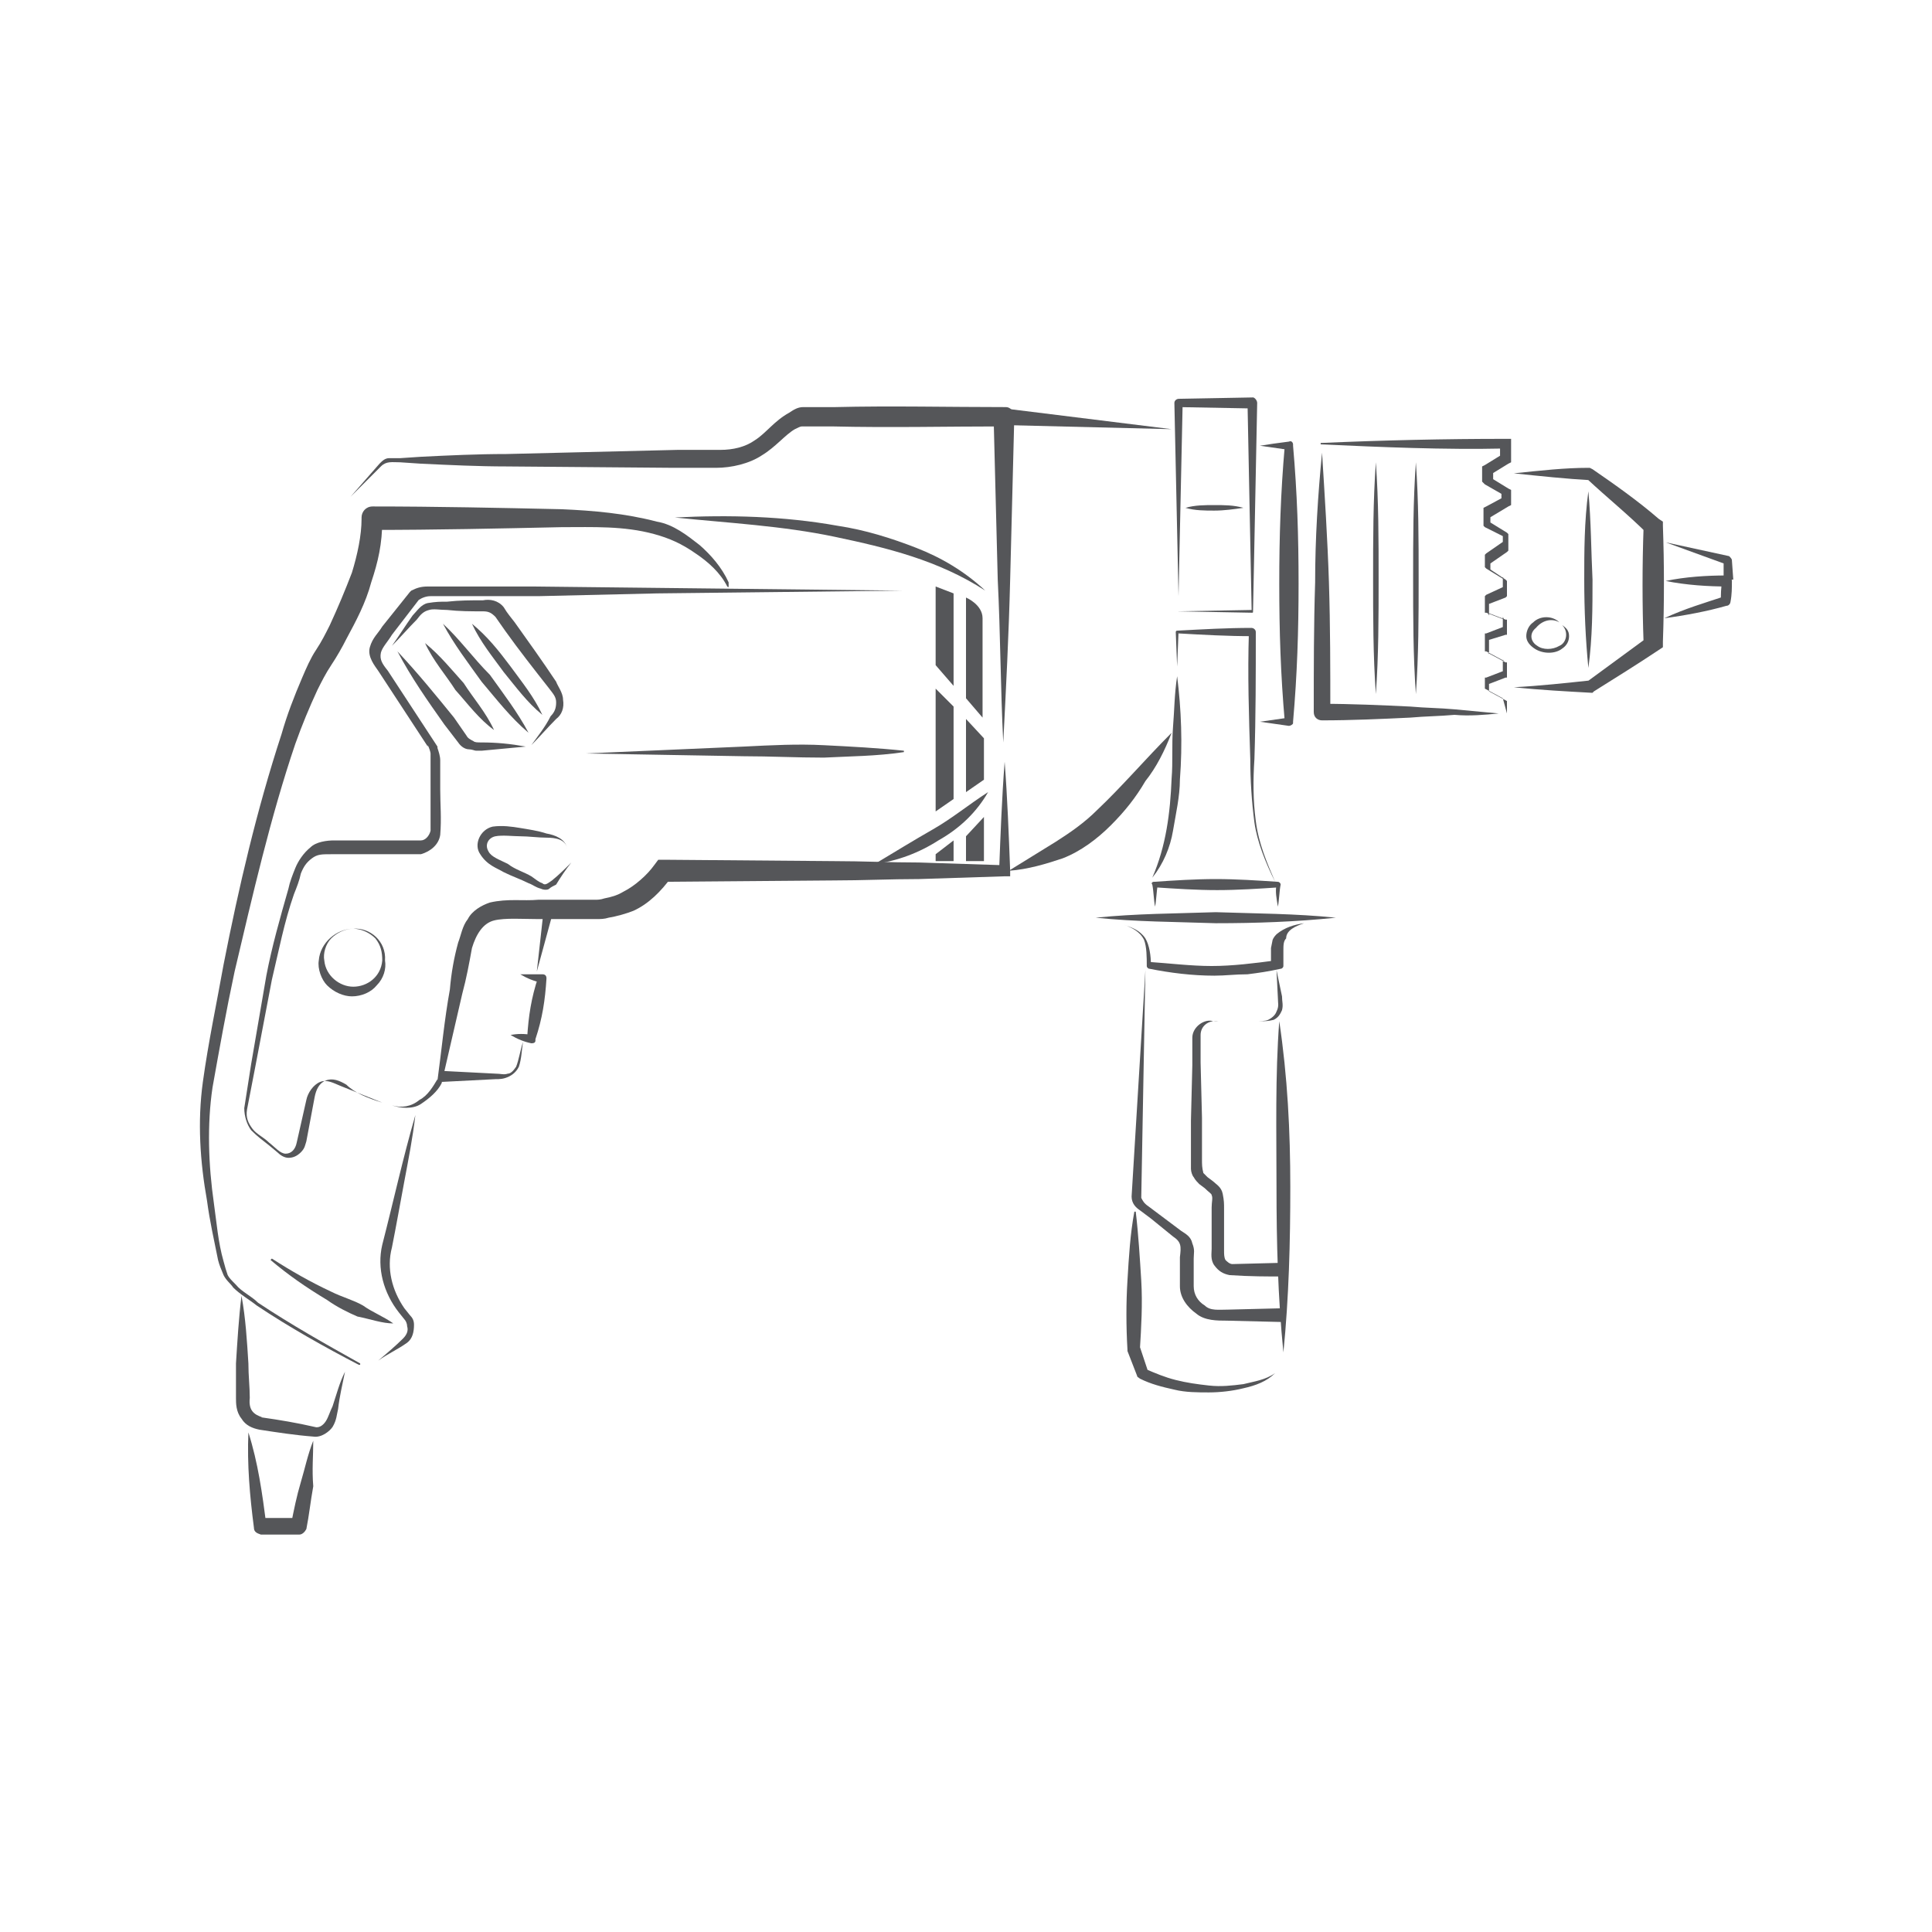 <?xml version="1.0" encoding="utf-8"?>
<!-- Generator: Adobe Illustrator 25.3.1, SVG Export Plug-In . SVG Version: 6.00 Build 0)  -->
<svg version="1.1" id="Layer_1" xmlns="http://www.w3.org/2000/svg" xmlns:xlink="http://www.w3.org/1999/xlink" x="0px" y="0px"
	 width="140px" height="140px" viewBox="0 0 140 140" style="enable-background:new 0 0 140 140;" xml:space="preserve">
<style type="text/css">
	.st0{fill:#555659;}
	.st1{fill:none;}
</style>
<g>
	<path class="st0" d="M25.6,67.3c-1.2,0-2.4,1-2.5,2.3c-0.1,0.6,0.2,1.4,0.6,1.8c0.5,0.5,1.2,0.8,1.8,0.8c0.7,0,1.4-0.3,1.8-0.8
		c0.5-0.5,0.7-1.2,0.6-1.8C28,68.2,26.8,67.2,25.6,67.3z M25.6,67.3c0.6,0,1.2,0.3,1.6,0.7c0.4,0.5,0.5,1,0.5,1.6
		c-0.1,1.2-1.1,1.9-2.1,1.9s-2-0.8-2.1-1.9c-0.1-0.5,0.1-1.2,0.5-1.6C24.4,67.6,25,67.3,25.6,67.3z"/>
	<path class="st0" d="M72.7,53.8c0.2-3.9,0.4-7.8,0.5-11.8l0.3-11.8c0-0.4-0.3-0.7-0.6-0.7l0,0l0,0c-4.2,0-8.3-0.1-12.4,0H59
		c-0.3,0-0.5,0-0.8,0c-0.4,0-0.7,0.2-1,0.4c-1.1,0.6-1.7,1.5-2.5,2c-0.7,0.5-1.6,0.7-2.5,0.7h-3.1l-12.4,0.3c-2.1,0-4.2,0.1-6.2,0.2
		L29,33.2c-0.3,0-0.5,0-0.8,0s-0.5,0.2-0.7,0.4L25.4,36l2.2-2.2c0.4-0.4,0.8-0.3,1.4-0.3l1.5,0.1c2.1,0.1,4.2,0.2,6.2,0.2l12.1,0.1
		h3.1c1.1,0,2.4-0.3,3.3-0.9c1-0.6,1.7-1.5,2.4-1.9c0.2-0.1,0.4-0.2,0.5-0.2s0.5,0,0.7,0h1.5c4.2,0.1,8.3,0,12.4,0L72,30.2L72.3,42
		C72.5,46,72.5,49.9,72.7,53.8z"/>
	<path class="st0" d="M52.8,42.2c-0.5-1.1-1.3-2-2.1-2.7c-0.9-0.7-1.9-1.5-3.1-1.7c-2.3-0.6-4.6-0.8-6.9-0.9
		c-4.5-0.1-9.1-0.2-13.7-0.2c-0.5,0-0.8,0.4-0.8,0.8l0,0v0.1c0,1.2-0.3,2.6-0.7,3.9c-0.5,1.3-1,2.5-1.6,3.8c-0.3,0.6-0.6,1.2-1,1.8
		s-0.7,1.3-1,2c-0.6,1.4-1.1,2.7-1.5,4.1c-1.8,5.5-3.1,11.1-4.2,16.7c-0.5,2.8-1.1,5.6-1.5,8.5c-0.4,2.9-0.2,5.8,0.3,8.6
		c0.2,1.5,0.5,2.8,0.8,4.3c0.1,0.4,0.2,0.6,0.4,1.1c0.2,0.4,0.5,0.6,0.7,0.9c0.5,0.5,1.2,0.9,1.7,1.3c2.4,1.6,4.9,3,7.4,4.3h0.1
		v-0.1c-2.5-1.4-5-2.8-7.4-4.4c-0.5-0.5-1.2-0.8-1.6-1.3c-0.3-0.3-0.5-0.5-0.6-0.7c-0.1-0.3-0.2-0.6-0.3-1c-0.4-1.4-0.5-2.8-0.7-4.2
		c-0.4-2.8-0.5-5.7-0.1-8.4c0.5-2.8,1-5.6,1.6-8.4c1.3-5.5,2.6-11.2,4.4-16.5c0.5-1.4,1-2.6,1.6-3.9c0.3-0.6,0.6-1.2,1-1.8
		s0.8-1.3,1.1-1.9c0.7-1.3,1.4-2.6,1.8-4.1c0.5-1.5,0.8-2.8,0.8-4.5L27,38.4c4.5,0,9.1-0.1,13.7-0.2c2.3,0,4.5-0.1,6.7,0.5
		c1.1,0.3,2,0.7,3,1.4c0.9,0.6,1.8,1.4,2.3,2.4l0,0c0,0,0.1,0.1,0.1,0C52.8,42.3,52.8,42.3,52.8,42.2z"/>
	<path class="st0" d="M27.7,79.9c-1-0.4-2-0.8-3-1.2c-0.5-0.2-1-0.5-1.5-0.3s-0.9,0.8-1,1.3l-0.7,3.1c-0.1,0.5-0.4,0.8-0.8,0.8
		s-0.8-0.5-1.2-0.8c-0.4-0.4-0.9-0.6-1.2-1c-0.3-0.4-0.5-0.8-0.4-1.4l0.6-3.1l1.2-6.3c0.5-2.1,0.9-4.2,1.6-6.2
		c0.2-0.5,0.4-1,0.5-1.5c0.2-0.5,0.4-0.8,0.8-1.1c0.4-0.3,0.7-0.3,1.4-0.3h1.6h3.2c0.5,0,1,0,1.7,0c0.7-0.2,1.3-0.7,1.4-1.4
		c0.1-1.2,0-2.2,0-3.3v-1.3v-0.8c0-0.3-0.1-0.6-0.2-0.9v-0.1l-3.6-5.5c-0.4-0.5-0.6-0.8-0.5-1.3c0.1-0.4,0.5-0.8,0.8-1.3l2-2.6
		l-0.1,0.1c0.3-0.2,0.6-0.3,0.9-0.3h1.1h2.3H39l8.6-0.2l17.8-0.2l-17.8-0.2l-8.9-0.1h-4.4H32h-1c-0.5,0-0.8,0.1-1.2,0.3l-0.1,0.1
		l-2,2.5c-0.3,0.5-0.7,0.8-0.9,1.5c-0.2,0.7,0.4,1.4,0.6,1.7l3.6,5.5V54c0.1,0.2,0.2,0.5,0.2,0.6v0.8V57c0,1,0,2.2,0,3.2
		c-0.1,0.4-0.4,0.7-0.7,0.7c-0.4,0-1,0-1.5,0h-3.2h-1.6c-0.5,0-1.3,0.1-1.7,0.5c-0.5,0.4-0.9,1-1.1,1.5s-0.4,1-0.5,1.5
		c-0.6,2.1-1.2,4.2-1.6,6.3l-1.1,6.4l-0.5,3.2c0,0.6,0.2,1.2,0.5,1.6c0.5,0.5,0.8,0.7,1.3,1.1l0.6,0.5c0.2,0.2,0.5,0.4,0.8,0.4
		s0.6-0.1,0.9-0.4s0.3-0.5,0.4-0.8l0.6-3.2c0.1-0.5,0.3-1,0.8-1.2s1,0,1.5,0.3C25.7,79.2,26.7,79.6,27.7,79.9z"/>
	<path class="st0" d="M28.4,80.1c0.6,0.2,1.5,0.3,2.1-0.1c0.6-0.4,1.2-0.9,1.5-1.5l0,0l0,0l1.5-6.5c0.3-1.1,0.5-2.2,0.7-3.3
		c0.3-1,0.8-1.8,1.6-2s2.1-0.1,3.2-0.1h3.4h0.8c0.3,0,0.6,0,0.9-0.1c0.6-0.1,1.3-0.3,1.8-0.5c1.1-0.5,2-1.4,2.8-2.5l-0.6,0.4
		l12.3-0.1c2.1,0,4.1-0.1,6.2-0.1l6.2-0.2h0.4v-0.4c-0.1-2.6-0.2-5.3-0.4-7.9c-0.2,2.6-0.3,5.3-0.4,7.9l0.4-0.4l-6.2-0.2
		c-2.1,0-4.1-0.1-6.2-0.1l-12.3-0.1h-0.4l-0.3,0.4c-0.5,0.7-1.4,1.5-2.2,1.9c-0.5,0.3-0.9,0.4-1.4,0.5c-0.3,0.1-0.5,0.1-0.7,0.1
		h-0.8H39c-1.1,0.1-2.2-0.1-3.5,0.2c-0.6,0.2-1.3,0.6-1.6,1.2c-0.4,0.5-0.5,1.2-0.7,1.7c-0.3,1.1-0.5,2.2-0.6,3.4
		c-0.4,2.2-0.6,4.4-0.9,6.6v-0.1c-0.3,0.5-0.7,1.2-1.3,1.5C29.8,80.2,29.1,80.3,28.4,80.1z"/>
	<path class="st0" d="M30.1,80.8c-0.9,3.1-1.6,6.3-2.4,9.4c-0.4,1.7,0.1,3.5,1.2,4.9l0.4,0.5c0.1,0.1,0.2,0.3,0.2,0.5
		c0.1,0.3,0,0.6-0.3,0.9c-0.5,0.5-1.2,1.1-1.8,1.6c0.7-0.5,1.4-0.8,2.1-1.3C29.9,97,30,96.5,30,96c0-0.3-0.1-0.5-0.3-0.7l-0.4-0.5
		c-0.9-1.3-1.3-2.9-0.9-4.4c0.3-1.5,0.6-3.2,0.9-4.8C29.6,84,29.9,82.5,30.1,80.8z"/>
	<path class="st0" d="M42.4,54.6l11.5,0.2c1.9,0,3.8,0.1,5.8,0.1c1.9-0.1,3.8-0.1,5.8-0.4v-0.1c-1.9-0.2-3.8-0.3-5.8-0.4
		c-1.9-0.1-3.8,0-5.8,0.1L42.4,54.6L42.4,54.6z"/>
	<path class="st0" d="M37.7,70.6c0.5,0.3,1,0.5,1.5,0.6L39,70.8c-0.5,1.5-0.7,2.8-0.8,4.4l0.4-0.2c-0.6-0.1-1.1-0.1-1.6,0
		c0.5,0.3,1,0.5,1.5,0.6c0.1,0,0.3,0,0.3-0.2v-0.1c0.5-1.5,0.7-2.8,0.8-4.4l0,0c0-0.2-0.1-0.3-0.3-0.3
		C38.9,70.6,38.2,70.6,37.7,70.6z"/>
	<path class="st0" d="M37.9,75.5c-0.2,0.6-0.3,1.3-0.5,1.8c-0.2,0.3-0.4,0.5-0.6,0.5c-0.3,0.1-0.5,0-0.9,0L32,77.6v0.8l3.9-0.2
		c0.3,0,0.6,0,1-0.2s0.6-0.5,0.7-0.7C37.8,76.7,37.8,76.1,37.9,75.5z"/>
	<polygon class="st0" points="39.4,65.9 38.9,70.4 40.1,66 	"/>
	<path class="st0" d="M25,99.4c-0.4,0.8-0.6,1.6-0.9,2.5c-0.2,0.4-0.3,0.8-0.5,1.1s-0.5,0.5-0.8,0.4l0,0c-1.3-0.3-2.5-0.5-3.9-0.7
		H19c-0.6-0.2-1-0.5-0.9-1.4c0-0.8-0.1-1.6-0.1-2.5c-0.1-1.6-0.2-3.3-0.5-4.9c-0.2,1.6-0.3,3.3-0.4,4.9c0,0.8,0,1.6,0,2.5
		c0,0.4,0,1,0.4,1.5c0.3,0.5,0.8,0.7,1.3,0.8l0,0l0,0c1.3,0.2,2.6,0.4,3.9,0.5l0,0c0.6,0.1,1.2-0.4,1.4-0.7c0.3-0.5,0.3-0.9,0.4-1.3
		C24.6,101.2,24.8,100.4,25,99.4z"/>
	<path class="st0" d="M22.7,104.4c-0.4,1-0.6,2-0.9,3s-0.5,2-0.7,3l0.5-0.4c-0.9,0-1.8,0-2.8,0l0.5,0.5c-0.3-2.3-0.6-4.5-1.3-6.7
		c-0.1,2.3,0.1,4.6,0.4,6.9c0,0.3,0.2,0.4,0.5,0.5l0,0c0.9,0,1.8,0,2.8,0l0,0c0.2,0,0.4-0.2,0.5-0.4c0.2-1,0.3-2,0.5-3.1
		C22.6,106.5,22.7,105.5,22.7,104.4z"/>
	<rect x="54.6" y="30.7" class="st1" width="19.7" height="1.2"/>
	<path class="st0" d="M84.9,53.1C83,55,81.3,57,79.5,58.7c-0.9,0.9-1.9,1.6-3,2.3l-3.4,2.1c1.4-0.1,2.7-0.5,3.9-0.9
		c1.3-0.5,2.5-1.4,3.5-2.4s1.8-2,2.5-3.2C83.8,55.6,84.4,54.4,84.9,53.1z"/>
	<path class="st0" d="M34.2,45.2c0.6,1.3,1.5,2.4,2.3,3.5c0.9,1.1,1.7,2.2,2.8,3.1c-0.6-1.3-1.5-2.4-2.3-3.5
		C36.1,47.1,35.3,46.1,34.2,45.2z"/>
	<path class="st0" d="M32.1,45.2c0.8,1.5,1.8,2.8,2.8,4.2c1.1,1.3,2.1,2.6,3.4,3.7c-0.8-1.5-1.8-2.8-2.8-4.2
		C34.3,47.7,33.3,46.3,32.1,45.2z"/>
	<path class="st0" d="M30.8,46.6c0.6,1.3,1.5,2.3,2.2,3.4c0.9,1,1.7,2.1,2.8,2.9c-0.6-1.3-1.5-2.3-2.2-3.4
		C32.7,48.5,31.9,47.5,30.8,46.6z"/>
	<path class="st0" d="M41.4,62.5c-0.4,0.4-0.9,0.9-1.4,1.3c-0.3,0.2-0.5,0.4-0.7,0.2c-0.3-0.1-0.5-0.3-0.8-0.5
		c-0.5-0.3-1.2-0.5-1.7-0.9c-0.6-0.3-1.2-0.5-1.4-0.9c-0.3-0.5,0-1,0.5-1.1s1.3,0,1.8,0c0.6,0,1.3,0.1,1.9,0.1
		c0.6,0,1.4,0.1,1.5,0.8c-0.1-0.7-0.9-1-1.5-1.1c-0.6-0.2-1.3-0.3-1.9-0.4c-0.6-0.1-1.3-0.2-2-0.1c-0.9,0.2-1.4,1.3-0.9,2
		c0.5,0.8,1.2,1,1.7,1.3c0.6,0.3,1.2,0.5,1.8,0.8c0.3,0.1,0.5,0.3,0.9,0.4c0.2,0.1,0.5,0.1,0.6,0c0.1-0.1,0.3-0.2,0.5-0.3
		C40.6,63.6,41,63,41.4,62.5z"/>
	<polygon class="st0" points="72.7,30.8 84.9,31.1 72.8,29.6 	"/>
	<g>
		<path class="st0" d="M91.3,32.3c0.7,0.1,1.4,0.2,2.1,0.3l-0.3-0.3c-0.3,3.4-0.4,6.6-0.4,10s0.1,6.6,0.4,10l0.3-0.3
			c-0.7,0.1-1.4,0.2-2.1,0.3c0.7,0.1,1.4,0.2,2.1,0.3c0.1,0,0.3-0.1,0.3-0.2l0,0v-0.1c0.3-3.4,0.4-6.6,0.4-10s-0.1-6.6-0.4-10v-0.1
			c0-0.1-0.1-0.3-0.3-0.2l0,0C92.6,32.1,91.9,32.2,91.3,32.3z"/>
		<path class="st0" d="M109.7,34.3c1.9,0.2,3.8,0.4,5.6,0.5l-0.3-0.1c1.5,1.4,3,2.6,4.4,4l-0.3-0.5c-0.1,2.8-0.1,5.6,0,8.4l0.4-0.5
			c-1.5,1.1-3,2.2-4.5,3.3l0.3-0.1c-1.9,0.2-3.7,0.4-5.6,0.5c1.9,0.2,3.8,0.3,5.6,0.4h0.1l0.1-0.1c1.6-1,3.2-2,4.7-3l0.3-0.2v-0.4
			c0.1-2.8,0.1-5.6,0-8.4v-0.3l-0.3-0.2c-1.5-1.3-3.2-2.5-4.8-3.6l-0.2-0.1h-0.1C113.4,33.9,111.6,34.1,109.7,34.3z"/>
		<path class="st0" d="M115.1,35.6c-0.3,2.2-0.3,4.4-0.3,6.4c0,2.2,0.1,4.4,0.3,6.4c0.3-2.2,0.3-4.4,0.3-6.4
			C115.3,40,115.3,37.8,115.1,35.6z"/>
		<path class="st0" d="M113,45.1c-0.5-0.5-1.4-0.5-1.9,0c-0.3,0.2-0.5,0.6-0.5,1s0.3,0.7,0.6,0.9c0.6,0.4,1.5,0.4,2,0
			c0.3-0.2,0.5-0.5,0.5-0.9s-0.2-0.6-0.5-0.8c0.5,0.5,0.3,1.3-0.2,1.5c-0.5,0.3-1.2,0.3-1.6,0c-0.5-0.3-0.6-0.9-0.1-1.3
			C111.8,44.9,112.5,44.8,113,45.1z"/>
		<path class="st0" d="M120.7,39.3l4.4,1.6l-0.2-0.3V42h0.7l-0.1-1.4l0,0c0-0.1-0.1-0.2-0.2-0.3L120.7,39.3z"/>
		<path class="st0" d="M120.7,42.1c1.5,0.3,3.1,0.4,4.5,0.4l-0.4-0.4c-0.1,0.5-0.1,1-0.1,1.5l0.3-0.4c-1.5,0.5-2.9,0.9-4.4,1.6
			c1.5-0.2,3.1-0.5,4.5-0.9c0.2,0,0.3-0.2,0.3-0.3l0,0c0.1-0.5,0.1-1,0.1-1.5l0,0c0-0.2-0.2-0.4-0.4-0.4l0,0
			C123.7,41.7,122.1,41.8,120.7,42.1z"/>
		<g>
			<path class="st0" d="M108.6,51.7c-1.1-0.1-2.1-0.2-3.2-0.3c-1.1-0.1-2.1-0.1-3.2-0.2c-2.1-0.1-4.3-0.2-6.4-0.2l0.6,0.6
				c0-3.1,0-6.2-0.1-9.4c-0.1-3.1-0.3-6.2-0.5-9.4c-0.3,3.1-0.5,6.2-0.5,9.4c-0.1,3.1-0.1,6.2-0.1,9.4l0,0c0,0.4,0.3,0.6,0.6,0.6
				c2.1,0,4.3-0.1,6.4-0.2c1.1-0.1,2.1-0.1,3.2-0.2C106.5,51.9,107.6,51.8,108.6,51.7z"/>
			<path class="st0" d="M102.6,33.5c-0.2,2.8-0.2,5.6-0.2,8.4c0,2.8,0,5.6,0.2,8.4c0.2-2.8,0.2-5.6,0.2-8.4
				C102.8,39.2,102.8,36.3,102.6,33.5z"/>
			<path class="st0" d="M99.7,33.5c-0.2,2.8-0.2,5.6-0.2,8.4c0,2.8,0,5.6,0.2,8.4c0.2-2.8,0.2-5.6,0.2-8.4
				C99.9,39.2,99.9,36.3,99.7,33.5z"/>
			<path class="st0" d="M109.2,51.7v-0.9l0,0l0,0l-1.3-0.7v0.1v-0.7l-0.1,0.1l1.3-0.5h0.1V49v-0.9V48h-0.1l-1.3-0.7l0.1,0.1v-1.1
				l-0.1,0.1l1.3-0.4h0.1v-0.1V45v-0.1h-0.1l-1.3-0.5l0.1,0.2v-1l-0.1,0.2l1.3-0.5l0.1-0.1v-0.1v-0.9v-0.1l-0.1-0.1l-1.2-0.8
				l0.1,0.2v-0.7l-0.1,0.2l1.3-0.9l0.1-0.1v-0.1v-0.9v-0.2l-0.1-0.1l-1.3-0.8l0.1,0.3v-0.8l-0.2,0.3l1.5-0.9l0.2-0.1v-0.2v-0.7v-0.2
				l-0.2-0.1l-1.3-0.8l0.2,0.3v-0.8l-0.2,0.3l1.3-0.8l0.2-0.1v-0.2v-1.1v-0.4h-0.4c-4.4,0-8.9,0.1-13.4,0.3v0.1
				c4.4,0.2,8.9,0.4,13.4,0.3l-0.4-0.4v1.1l0.2-0.3l-1.3,0.8l-0.2,0.1v0.1v0.8v0.2l0.2,0.2l1.4,0.8l-0.2-0.3v0.7L109,36l-1.3,0.7
				l-0.2,0.1V37v0.9v0.2l0.1,0.1l1.4,0.7l-0.1-0.2v0.7l0.1-0.2l-1.3,0.9l-0.1,0.1v0.1V41v0.1l0.1,0.1L109,42l-0.1-0.2v0.9l0.1-0.2
				l-1.3,0.6l-0.1,0.1v0.1v1v0.1h0.1l1.3,0.5l-0.1-0.2v0.9l0.1-0.2l-1.3,0.5h-0.1V46v1.1v0.1h0.1l1.3,0.7l-0.1-0.1v0.9l0.1-0.1
				l-1.3,0.5h-0.1v0.1v0.7l0,0l0,0l1.3,0.7l0,0L109.2,51.7L109.2,51.7z"/>
		</g>
	</g>
	<g>
		<path class="st0" d="M92.7,74c-0.3,4-0.2,8-0.2,12s0.1,8,0.5,12c0.4-4,0.5-8,0.5-12S93.3,78,92.7,74z"/>
		<path class="st0" d="M90.1,36.8c-0.7-0.2-1.4-0.2-2.1-0.2s-1.4,0-2.1,0.2C86.6,37,87.3,37,88,37S89.4,36.9,90.1,36.8z"/>
		<path class="st0" d="M85.3,49c-0.2,1.3-0.2,2.5-0.3,3.7c-0.1,1.3,0,2.5-0.1,3.7c-0.1,2.5-0.4,4.9-1.4,7.2c0.8-1,1.3-2.2,1.5-3.4
			s0.5-2.5,0.5-3.7C85.7,53.9,85.6,51.4,85.3,49z"/>
		<path class="st0" d="M92.4,63.9c-0.6-1.4-1.2-2.8-1.4-4.4c-0.2-1.5-0.2-3-0.1-4.5c0.1-3.1,0.1-6.1,0.1-9.2l0,0
			c0-0.2-0.2-0.3-0.3-0.3c-1.8,0-3.5,0.1-5.4,0.2l0,0c-0.1,0-0.1,0.1-0.1,0.1l0.1,2.5l0.1-2.5l0,0.1c1.8,0.1,3.5,0.2,5.4,0.2
			l-0.3-0.3c-0.1,3.1,0,6.1,0.1,9.2c0,1.5,0.1,3.1,0.3,4.6C91.1,61,91.7,62.5,92.4,63.9z"/>
		<path class="st0" d="M85.3,44.3l5.4,0.1c0.1,0,0.1,0,0.1-0.1l0.3-15.1c0-0.2-0.2-0.4-0.3-0.4l0,0l-5.4,0.1c-0.1,0-0.3,0.1-0.3,0.3
			l0,0l0.3,14l0.3-14l-0.3,0.3l5.4,0.1l-0.4-0.4l0.3,15.1l0.1-0.1L85.3,44.3z"/>
		<path class="st0" d="M92.6,65.7c0.1-0.5,0.1-1.1,0.2-1.6c0-0.1-0.1-0.2-0.2-0.2l0,0l0,0c-1.5-0.1-3-0.2-4.5-0.2s-3,0.1-4.5,0.2
			l0,0c-0.1,0-0.2,0.1-0.1,0.2l0,0c0.1,0.5,0.1,1.1,0.2,1.6c0.1-0.5,0.1-1.1,0.2-1.6l-0.2,0.2c1.5,0.1,3,0.2,4.5,0.2s3-0.1,4.5-0.2
			l-0.2-0.2C92.4,64.6,92.5,65.1,92.6,65.7z"/>
		<path class="st0" d="M79.4,66.5c2.9,0.3,5.8,0.3,8.7,0.4c2.9,0,5.8-0.1,8.7-0.4c-2.9-0.3-5.8-0.3-8.7-0.4
			C85.2,66.2,82.3,66.2,79.4,66.5z"/>
		<path class="st0" d="M94.5,66.9c-0.7,0.1-1.4,0.3-2,0.8c-0.2,0.2-0.3,0.4-0.3,0.5l-0.1,0.5v1.2l0.3-0.3c-1.5,0.2-3.1,0.4-4.6,0.4
			s-3.1-0.2-4.6-0.3l0.2,0.2c0-0.6-0.1-1.4-0.4-1.9c-0.4-0.6-1-0.8-1.6-1c0.6,0.2,1.2,0.5,1.5,1.1c0.2,0.5,0.2,1.3,0.2,1.9
			c0,0.1,0.1,0.2,0.2,0.2c1.5,0.3,3.1,0.5,4.7,0.5c0.8,0,1.5-0.1,2.4-0.1c0.8-0.1,1.5-0.2,2.4-0.4l0,0c0.1,0,0.2-0.1,0.2-0.2v-1.1
			c0-0.4,0-0.7,0.2-0.9C93.2,67.4,93.9,67.1,94.5,66.9z"/>
		<path class="st0" d="M92.4,99.5c-0.7,0.5-1.5,0.6-2.3,0.8c-0.8,0.1-1.6,0.2-2.5,0.1c-0.9-0.1-1.6-0.2-2.4-0.4s-1.5-0.5-2.2-0.8
			l0.2,0.2l-0.6-1.8v0.2c0.1-1.6,0.2-3.3,0.1-5c-0.1-1.6-0.2-3.3-0.4-5h-0.1c-0.3,1.6-0.4,3.3-0.5,5c-0.1,1.6-0.1,3.3,0,5l0,0v0.1
			l0.7,1.8l0,0c0,0.1,0.1,0.1,0.2,0.2c0.8,0.4,1.6,0.6,2.5,0.8c0.8,0.2,1.7,0.2,2.5,0.2s1.7-0.1,2.5-0.3
			C91,100.4,91.8,100.1,92.4,99.5L92.4,99.5z"/>
		<path class="st0" d="M83,70.3l-1,16.4c0,0.5,0.3,0.8,0.6,1l0.8,0.6l1.6,1.3c0.6,0.4,0.6,0.7,0.5,1.5v2.1c0,0.8,0.5,1.5,1.2,2
			c0.6,0.5,1.5,0.5,2.2,0.5l4.1,0.1v-1l-4,0.1c-0.7,0-1.3,0.1-1.7-0.3c-0.5-0.3-0.8-0.8-0.8-1.4v-2c0-0.4,0.1-0.6-0.1-1.1
			c-0.1-0.5-0.5-0.7-0.8-0.9L84,88l-0.8-0.6c-0.3-0.2-0.4-0.4-0.5-0.6L83,70.3z"/>
		<path class="st0" d="M92.5,70.3l0.1,2c0,0.4,0.1,0.6-0.1,1c-0.1,0.3-0.4,0.5-0.6,0.6c-0.2,0.1-0.6,0.1-1,0.1h-1h-2
			c-0.6-0.2-1.5,0.4-1.5,1.2v2l-0.1,4v2v1v0.5c0,0.2,0.1,0.5,0.2,0.6c0.1,0.2,0.3,0.4,0.4,0.5l0.4,0.3c0.3,0.3,0.5,0.4,0.5,0.5
			c0.1,0.2,0,0.5,0,0.9v1v2c0,0.3-0.1,0.8,0.2,1.2c0.3,0.4,0.6,0.6,1.1,0.7c1.5,0.1,2.7,0.1,4.1,0.1v-1l-3.9,0.1
			c-0.2,0-0.4-0.2-0.5-0.3c-0.1-0.2-0.1-0.4-0.1-0.7v-2v-1c0-0.4,0-0.6-0.1-1.1s-0.5-0.7-0.7-0.9l-0.4-0.3c-0.1-0.1-0.2-0.2-0.3-0.3
			c-0.1-0.4-0.1-0.6-0.1-1v-1v-2L87,77v-2c0-0.6,0.5-1.1,1.3-1h2h1c0.4,0,0.6,0,1-0.1c0.4-0.2,0.5-0.5,0.6-0.7c0.1-0.4,0-0.6,0-1
			L92.5,70.3z"/>
	</g>
	<path class="st0" d="M48.9,37.5c3.9,0.4,7.8,0.6,11.6,1.4c3.8,0.8,7.5,1.7,10.9,3.9c-1.5-1.4-3.2-2.4-5-3.1
		c-1.8-0.7-3.7-1.3-5.7-1.6C56.8,37.4,52.8,37.3,48.9,37.5z"/>
	<path class="st0" d="M38.5,54c0.6-0.6,1.2-1.3,1.8-1.9c0.4-0.3,0.6-0.8,0.5-1.4c0-0.5-0.4-1-0.5-1.3c-1-1.5-2-2.9-3-4.3
		c-0.3-0.4-0.5-0.6-0.8-1.1c-0.4-0.5-1-0.6-1.5-0.5c-0.9,0-1.7,0-2.6,0.1c-0.5,0-0.8,0-1.4,0.1c-0.5,0.1-0.8,0.6-1.1,0.9
		c-0.5,0.7-1,1.5-1.5,2.2c0.6-0.6,1.2-1.3,1.8-1.9c0.3-0.4,0.5-0.6,0.9-0.7c0.3-0.1,0.8,0,1.3,0c0.9,0.1,1.7,0.1,2.6,0.1
		c0.4,0,0.6,0.1,0.9,0.4l0.7,1c1,1.4,2.1,2.8,3.2,4.2c0.3,0.4,0.5,0.6,0.5,1s-0.1,0.7-0.4,1C39.5,52.7,39,53.3,38.5,54z"/>
	<path class="st0" d="M28.8,47.2c1,1.9,2.2,3.6,3.4,5.3l1,1.3c0.2,0.3,0.5,0.5,0.8,0.5c0.2,0,0.4,0.1,0.5,0.1h0.4
		c1.1-0.1,2.1-0.2,3.2-0.3c-1.1-0.2-2.1-0.3-3.2-0.3c-0.3,0-0.5,0-0.6-0.1c-0.2-0.1-0.4-0.2-0.5-0.4L32.9,52
		C31.6,50.4,30.3,48.8,28.8,47.2z"/>
	<path class="st0" d="M71.6,57.4c-1.4,0.9-2.6,1.9-4,2.7c-1.4,0.8-2.7,1.6-4.2,2.5c1.6-0.2,3.2-0.8,4.6-1.7
		C69.6,60,70.8,58.8,71.6,57.4z"/>
	<path class="st0" d="M28.5,95.9c-0.7-0.5-1.5-0.8-2.2-1.3c-0.7-0.4-1.5-0.6-2.3-1c-1.5-0.7-2.9-1.5-4.3-2.4l-0.1,0.1
		c1.3,1.1,2.6,2,4.1,2.9c0.7,0.5,1.5,0.9,2.2,1.2C26.9,95.6,27.7,95.9,28.5,95.9L28.5,95.9z"/>
	<g>
		<polygon class="st0" points="67.8,48.2 69.1,49.7 69.1,43 67.8,42.5 		"/>
	</g>
	<g>
		<polygon class="st0" points="70,57.4 71.3,56.5 71.3,53.5 70,52.1 		"/>
	</g>
	<g>
		<polygon class="st0" points="67.8,58.8 69.1,57.9 69.1,51.2 67.8,49.9 		"/>
	</g>
	<g>
		<polygon class="st0" points="69.1,62.4 67.8,62.4 67.8,61.9 69.1,60.9 		"/>
	</g>
	<g>
		<polygon class="st0" points="71.3,62.4 70,62.4 70,60.6 71.3,59.2 		"/>
	</g>
	<g>
		<path class="st0" d="M70,50.6l1.2,1.4c0,0,0-6.8,0-7.2c0-1-1.2-1.5-1.2-1.5V50.6z"/>
	</g>
</g>
</svg>
